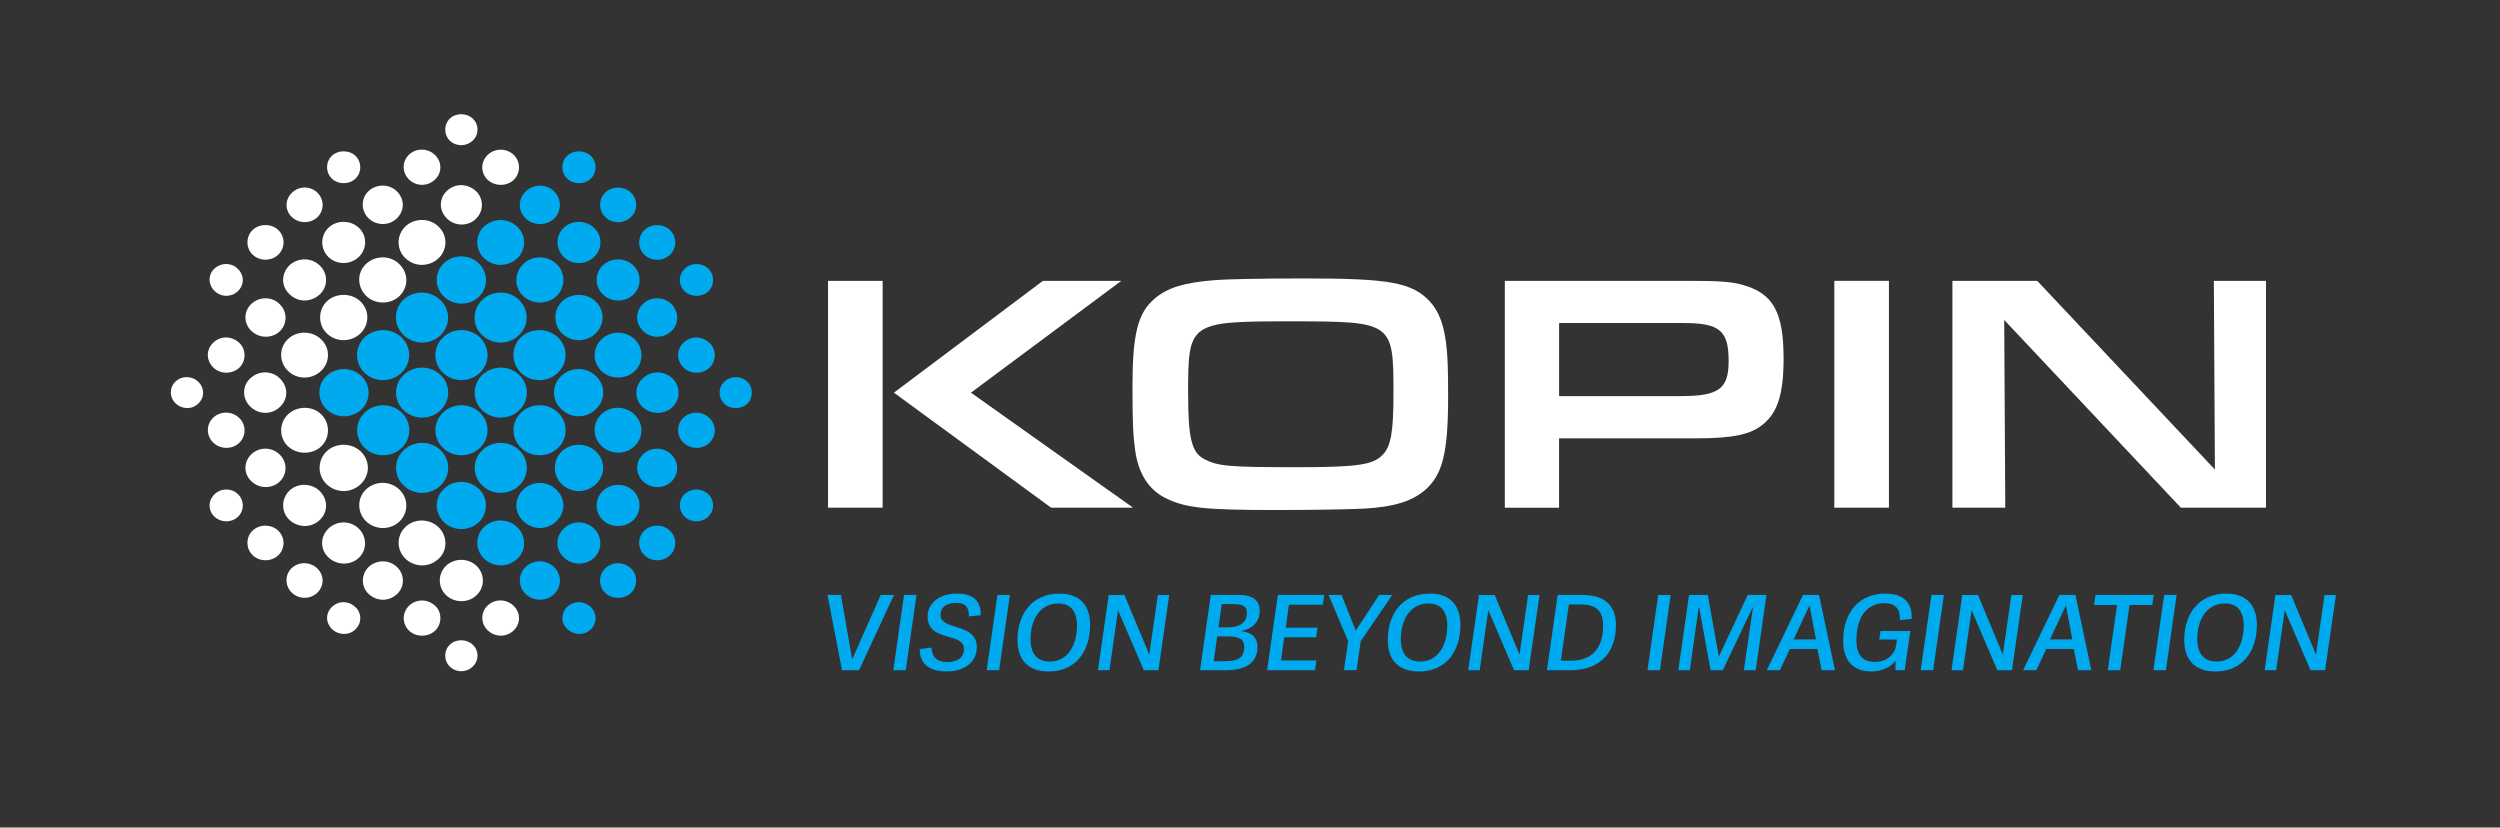 <?xml version="1.0" encoding="UTF-8"?> <svg xmlns="http://www.w3.org/2000/svg" width="719" height="238" viewBox="0 0 719 238" fill="none"><rect x="0" y="0" width="719" height="238" fill="#333333" stroke="none"/><path d="M114.945 140.88C117.518 143.392 117.495 147.504 114.875 149.994C112.22 152.517 107.931 152.484 105.276 149.904C102.645 147.347 102.668 143.122 105.335 140.689C108.072 138.199 112.29 138.278 114.945 140.869V140.88ZM103.749 129.84C101.094 127.283 96.582 127.272 93.927 129.818C91.26 132.364 91.249 136.678 93.904 139.236C96.629 141.86 100.941 141.894 103.679 139.303C106.486 136.645 106.51 132.499 103.749 129.84ZM103.632 86.66C101.035 84.193 96.606 84.193 94.021 86.66C91.437 89.127 91.413 93.374 93.974 95.875C96.629 98.466 100.941 98.489 103.632 95.92C106.322 93.341 106.322 89.218 103.632 86.66ZM105.241 75.936C102.621 78.414 102.715 82.447 105.241 85.027C107.767 87.618 112.314 87.663 114.875 85.151C117.506 82.571 117.542 78.572 114.875 76.003C112.549 73.502 108.096 73.243 105.241 75.936ZM116.59 151.571C113.994 154.061 114.005 158.105 116.566 160.651C118.646 162.712 122.84 163.738 126.141 160.719C128.785 158.308 128.726 154.128 126.141 151.639C123.486 149.081 119.21 149.048 116.578 151.571H116.59ZM82.802 128.331C85.41 130.82 89.898 130.82 92.435 128.331C94.973 125.841 94.95 121.673 92.4 119.172C89.827 116.649 85.433 116.66 82.802 119.206C80.217 121.707 80.217 125.864 82.802 128.331ZM92.412 97.633C89.804 95.064 85.469 95.008 82.825 97.509C80.194 99.998 80.205 104.155 82.86 106.701C85.469 109.213 89.686 109.213 92.318 106.701C94.961 104.178 95.008 100.179 92.412 97.633ZM116.59 74.246C119.692 77.175 123.85 76.42 126.083 74.325C128.327 72.218 129.196 68.163 126.083 65.132C123.498 62.609 119.139 62.665 116.578 65.132C114.017 67.588 113.958 71.767 116.578 74.246H116.59ZM128.28 162.724C125.883 165.011 125.883 168.863 128.28 171.15C130.7 173.471 134.659 173.482 137.067 171.184C139.476 168.886 139.476 165.089 137.067 162.758C134.671 160.448 130.676 160.426 128.28 162.724ZM94.433 160.279C96.841 162.634 100.812 162.69 103.209 160.414C105.605 158.15 105.57 154.32 103.138 151.988C100.706 149.667 96.935 149.667 94.491 151.988C92.048 154.32 92.012 157.936 94.421 160.279H94.433ZM83.178 141.173C80.663 143.685 81.016 147.504 83.248 149.532C85.797 151.853 89.569 151.887 92.024 149.487C94.409 147.144 94.35 143.516 91.883 141.162C89.487 138.875 85.504 138.853 83.189 141.162L83.178 141.173ZM71.981 108.808C69.573 111.016 69.632 114.688 72.028 116.975C74.46 119.307 78.114 119.33 80.522 117.02C82.943 114.711 82.931 111.207 80.511 108.875C78.807 106.983 74.918 106.115 71.993 108.797L71.981 108.808ZM106.005 170.812C108.519 173.11 111.855 172.953 114.146 170.891C116.414 168.841 116.473 165.27 114.205 163.107C111.703 160.707 108.131 161.113 106.063 163.017C103.843 165.112 103.773 168.762 106.016 170.812H106.005ZM83.272 84.632C85.939 87.156 89.557 86.874 91.954 84.678C94.374 82.458 94.386 78.628 91.954 76.341C89.216 73.773 85.41 74.28 83.248 76.296C81.145 78.335 80.511 82.019 83.26 84.621L83.272 84.632ZM103.138 73.953C105.605 71.632 105.652 67.881 103.256 65.56C100.859 63.251 96.865 63.217 94.468 65.493C92.083 67.768 92.083 71.599 94.468 73.919C96.829 76.206 100.718 76.217 103.126 73.953H103.138ZM136.903 62.924C139.347 60.502 138.971 56.864 136.856 54.937C134.412 52.706 130.817 52.661 128.468 54.96C126.177 57.19 126.235 60.66 128.597 62.902C130.911 65.11 134.671 65.144 136.903 62.913V62.924ZM80.405 138.537C82.661 136.453 82.684 132.904 80.44 130.73C78.173 128.522 74.601 128.466 72.334 130.606C70.031 132.769 70.008 136.194 72.263 138.379C74.531 140.587 78.102 140.655 80.405 138.537ZM72.275 87.404C70.031 89.567 70.019 92.98 72.275 95.154C74.554 97.362 78.232 97.407 80.475 95.267C82.684 93.16 82.672 89.646 80.452 87.494C78.572 85.432 74.707 85.072 72.287 87.415L72.275 87.404ZM113.853 63.059C116.343 60.885 116.519 57.517 114.276 55.151C112.126 52.898 108.437 52.774 106.087 54.881C103.82 56.92 103.726 60.412 105.875 62.654C107.99 64.851 111.585 65.031 113.841 63.059H113.853ZM117.624 181.368C119.598 183.283 123.087 183.305 125.119 181.402C127.128 179.509 127.199 176.107 125.166 174.237C122.723 171.984 119.457 172.412 117.636 174.226C115.603 176.197 115.603 179.396 117.636 181.379L117.624 181.368ZM140.263 174.124C138.207 176.051 138.195 179.273 140.239 181.255C142.354 183.305 145.644 183.339 147.735 181.323C149.791 179.34 149.779 176.208 147.7 174.214C145.632 172.22 142.342 172.175 140.263 174.124ZM68.809 127.351C70.842 125.413 70.842 122.169 68.798 120.197C66.706 118.181 63.311 118.169 61.267 120.175C59.246 122.146 59.293 125.345 61.349 127.317C63.405 129.277 66.777 129.3 68.809 127.362V127.351ZM61.302 105.642C63.382 107.771 66.918 107.58 68.833 105.744C70.748 103.907 70.948 100.517 68.727 98.523C66.565 96.574 63.429 96.54 61.326 98.545C59.234 100.55 59.27 103.558 61.29 105.642H61.302ZM83.882 163.388C81.874 165.292 81.909 168.514 83.941 170.463C85.962 172.401 89.169 172.423 91.202 170.519C93.281 168.57 93.305 165.461 91.26 163.479C89.228 161.518 85.891 161.473 83.882 163.388ZM72.71 159.716C74.707 161.608 78.044 161.597 80.041 159.693C82.026 157.79 82.05 154.59 80.076 152.675C78.067 150.715 74.66 150.681 72.651 152.596C70.642 154.511 70.677 157.79 72.71 159.716ZM140.263 51.715C142.272 53.642 145.773 53.642 147.77 51.715C149.779 49.778 149.756 46.432 147.723 44.517C145.632 42.545 142.331 42.556 140.251 44.562C138.183 46.556 138.183 49.733 140.251 51.727L140.263 51.715ZM117.53 44.573C115.533 46.601 115.627 49.744 117.753 51.727C119.856 53.687 123.11 53.619 125.178 51.58C127.211 49.575 127.128 46.42 124.99 44.46C122.875 42.511 119.504 42.568 117.53 44.573ZM95.525 174.496C93.587 176.332 93.587 179.092 95.525 180.951C97.393 182.742 100.354 182.81 102.186 181.041C104.36 178.935 103.831 175.949 102.163 174.564C100.26 172.739 97.428 172.716 95.525 174.507V174.496ZM80.041 66.157C78.079 64.242 74.59 64.254 72.628 66.18C70.677 68.084 70.677 71.306 72.616 73.198C74.613 75.158 77.985 75.181 80.017 73.254C82.05 71.328 82.061 68.118 80.041 66.157ZM61.619 148.518C63.476 150.354 66.577 150.399 68.445 148.62C70.278 146.873 70.29 143.944 68.469 142.153C66.624 140.34 63.652 140.317 61.76 142.097C59.845 143.899 59.775 146.704 61.608 148.529L61.619 148.518ZM83.859 62.35C85.88 64.344 89.251 64.4 91.284 62.462C93.281 60.559 93.293 57.382 91.308 55.433C89.299 53.461 86.079 53.428 84.023 55.365C81.932 57.325 81.862 60.378 83.859 62.35ZM135.928 191.732C137.796 189.952 137.808 187.147 135.94 185.401C134.142 183.722 131.146 183.711 129.384 185.401C127.586 187.102 127.598 190.042 129.419 191.766C131.228 193.489 134.107 193.478 135.928 191.732ZM61.713 77.209C59.798 78.898 59.822 81.85 61.678 83.652C63.593 85.511 66.472 85.556 68.375 83.776C70.29 81.974 70.313 79.191 68.433 77.366C67.035 75.778 63.993 75.203 61.713 77.22V77.209ZM102.28 44.866C100.436 43.075 97.205 43.075 95.396 44.866C93.598 46.646 93.634 49.609 95.455 51.377C97.252 53.112 100.412 53.112 102.233 51.377C104.054 49.642 104.078 46.623 102.269 44.866H102.28ZM50.482 109.72C48.673 111.421 48.673 114.227 50.482 115.984C52.362 117.809 55.228 117.831 57.073 116.029C58.882 114.272 58.858 111.568 57.014 109.788C55.193 108.031 52.303 108.008 50.482 109.72ZM135.998 34.141C134.201 32.418 131.087 32.406 129.337 34.141C127.575 35.876 127.633 38.85 129.454 40.529C131.287 42.207 134.177 42.162 135.987 40.405C137.784 38.67 137.784 35.854 135.998 34.141Z" fill="white"></path><path d="M160.436 107.231C157.499 110.036 152.717 110.025 149.816 107.208C146.925 104.403 146.949 99.751 149.839 97.002C152.753 94.242 157.581 94.264 160.495 97.058C163.408 99.852 163.373 104.426 160.424 107.231H160.436ZM115.463 97.013C112.526 94.253 107.686 94.264 104.819 97.047C101.941 99.841 101.976 104.471 104.89 107.265C107.803 110.047 112.573 110.025 115.499 107.197C118.412 104.381 118.4 99.784 115.463 97.024V97.013ZM116.086 86.165C113.161 88.857 113.137 93.532 116.016 96.326C118.988 99.21 123.722 99.266 126.671 96.45C129.597 93.656 129.608 89.127 126.671 86.311C123.746 83.483 119.047 83.427 116.074 86.165H116.086ZM138.678 96.394C141.627 99.12 146.15 99.345 149.24 96.405C152.271 93.521 152.177 89.195 149.299 86.277C146.467 83.405 141.568 83.45 138.655 86.277C135.788 89.049 135.729 93.667 138.678 96.394ZM127.635 150.129C130.302 152.844 135.001 152.822 137.738 150.163C140.44 147.538 140.452 143.122 137.668 140.554C134.449 137.591 129.879 138.267 127.682 140.632C125.332 142.671 124.533 146.986 127.635 150.129ZM161.458 117.685C164.348 120.479 168.672 120.332 171.421 117.651C174.264 114.88 174.135 110.757 171.327 108.076C168.554 105.417 164.019 105.541 161.329 108.188C159.109 110.374 158.192 114.542 161.446 117.685H161.458ZM93.929 108.087C91.156 110.7 91.156 115.083 93.917 117.73C96.689 120.389 101.236 120.389 103.973 117.741C106.723 115.094 106.687 110.757 103.903 108.098C101.177 105.496 96.689 105.496 93.94 108.087H93.929ZM127.635 75.722C124.897 78.369 124.933 82.706 127.705 85.342C130.478 87.967 135.048 87.967 137.75 85.342C140.476 82.695 140.44 78.358 137.668 75.71C134.907 73.074 130.372 73.085 127.635 75.733V75.722ZM150.532 149.915C153.387 152.607 157.417 152.416 160.025 149.904C162.668 147.335 162.774 143.471 159.978 140.801C156.97 137.929 152.8 138.571 150.485 140.813C148.112 143.1 147.572 147.121 150.532 149.915ZM171.409 129.84C168.754 127.283 164.254 127.272 161.587 129.806C158.921 132.341 158.909 136.667 161.552 139.224C164.266 141.86 168.601 141.883 171.327 139.303C174.135 136.645 174.17 132.499 171.409 129.84ZM171.292 86.66C168.707 84.193 164.266 84.193 161.681 86.66C159.097 89.127 159.073 93.374 161.623 95.875C164.278 98.466 168.589 98.489 171.28 95.92C173.97 93.341 173.982 89.218 171.28 86.66H171.292ZM150.391 85.072C152.976 87.618 157.475 87.652 160.084 85.139C162.657 82.661 162.704 78.414 160.084 75.947C157.158 73.198 152.823 73.57 150.532 75.902C147.865 78.437 147.807 82.526 150.403 85.072H150.391ZM139.172 151.616C136.599 154.128 136.646 158.161 139.242 160.696C141.368 162.769 145.586 163.704 148.817 160.673C151.437 158.206 151.343 154.083 148.735 151.594C146.08 149.059 141.78 149.059 139.172 151.605V151.616ZM172.983 119.116C170.363 121.572 170.363 125.706 172.96 128.218C175.65 130.82 179.856 130.854 182.523 128.286C185.143 125.762 185.131 121.752 182.476 119.206C179.844 116.682 175.615 116.637 172.972 119.116H172.983ZM173.019 106.746C175.603 109.202 179.962 109.191 182.535 106.746C185.108 104.29 185.131 100.1 182.582 97.621C179.938 95.042 175.685 95.03 173.019 97.576C170.34 100.134 170.34 104.212 173.019 106.746ZM139.183 74.212C142.179 77.096 146.268 76.488 148.594 74.449C151.308 72.06 151.484 67.813 148.852 65.279C146.103 62.631 142.144 62.665 139.336 65.031C136.669 67.374 136.528 71.666 139.183 74.223V74.212ZM162.057 160.234C164.454 162.611 168.401 162.701 170.845 160.448C173.265 158.218 173.265 154.365 170.857 152.022C168.448 149.678 164.642 149.645 162.21 151.943C159.743 154.275 159.672 157.868 162.057 160.234ZM173.348 149.555C175.674 151.83 179.715 151.864 182.112 149.622C184.52 147.369 184.532 143.392 182.112 141.128C179.692 138.864 175.768 138.886 173.383 141.184C170.998 143.471 170.986 147.245 173.348 149.555ZM184.708 116.964C187.046 119.273 191.029 119.341 193.39 117.088C195.716 114.88 195.74 111.117 193.425 108.853C191.076 106.555 187.281 106.51 184.884 108.774C182.453 111.061 182.382 114.666 184.708 116.964ZM159.273 170.981C161.552 168.897 161.623 165.315 159.437 163.152C157.217 160.944 153.599 160.854 151.272 162.949C148.993 164.999 148.911 168.593 151.108 170.778C153.317 172.975 157.006 173.065 159.273 170.981ZM173.395 76.296C170.998 78.572 170.986 82.368 173.395 84.689C175.779 86.998 179.75 87.021 182.147 84.745C184.544 82.469 184.544 78.651 182.159 76.353C179.75 74.032 175.815 74.009 173.406 76.296H173.395ZM170.939 65.583C168.554 63.262 164.56 63.217 162.151 65.481C159.755 67.746 159.743 71.587 162.128 73.908C164.525 76.24 168.448 76.229 170.88 73.885C173.265 71.587 173.301 67.881 170.939 65.583ZM184.884 130.719C182.652 132.893 182.711 136.318 185.014 138.492C187.293 140.632 190.994 140.621 193.155 138.447C195.364 136.239 195.293 132.814 192.991 130.64C190.712 128.477 187.14 128.511 184.873 130.708L184.884 130.719ZM193.085 95.256C195.34 93.217 195.27 89.691 193.132 87.483C191.146 85.444 187.352 85.072 184.943 87.381C182.687 89.533 182.664 92.958 184.896 95.121C186.823 97.205 190.512 97.588 193.085 95.256ZM151.167 62.823C153.411 64.975 157.182 64.986 159.39 62.845C161.599 60.694 161.552 57.078 159.273 54.96C157.006 52.842 153.458 52.887 151.19 55.072C148.934 57.246 148.923 60.671 151.167 62.823ZM196.586 120.107C194.483 122.067 194.495 125.323 196.586 127.328C198.642 129.288 202.014 129.311 204.046 127.362C206.078 125.424 206.067 122.18 204.023 120.208C201.967 118.226 198.63 118.181 196.574 120.107H196.586ZM196.527 105.642C198.607 107.783 202.143 107.591 204.058 105.766C205.985 103.93 206.184 100.528 203.987 98.545C201.826 96.596 198.689 96.54 196.586 98.545C194.483 100.55 194.518 103.558 196.527 105.642ZM174.029 170.497C176.003 172.401 179.492 172.423 181.466 170.542C183.428 168.672 183.475 165.27 181.43 163.433C179.022 161.271 175.826 161.721 174.041 163.479C172.09 165.382 172.09 168.604 174.041 170.486L174.029 170.497ZM185.354 152.562C183.357 154.421 183.31 157.643 185.237 159.592C187.222 161.597 190.582 161.665 192.65 159.738C194.659 157.868 194.718 154.658 192.779 152.72C190.794 150.737 187.387 150.659 185.354 152.551V152.562ZM169.905 181.019C172.032 178.912 171.491 176.006 169.835 174.507C167.873 172.75 165.077 172.727 163.162 174.507C161.27 176.276 161.27 179.329 163.232 180.974C165.112 182.753 168.108 182.787 169.917 180.996L169.905 181.019ZM192.674 66.146C190.712 64.287 187.352 64.287 185.354 66.146C183.345 68.016 183.322 71.362 185.307 73.254C187.34 75.192 190.7 75.192 192.709 73.254C194.718 71.317 194.706 68.084 192.674 66.157V66.146ZM181.501 55.433C179.492 53.461 176.061 53.439 174.064 55.388C172.09 57.303 172.102 60.48 174.088 62.44C176.05 64.366 179.386 64.389 181.419 62.474C183.451 60.559 183.486 57.393 181.501 55.444V55.433ZM203.694 148.586C205.538 146.806 205.538 143.866 203.694 142.119C201.802 140.328 198.654 140.34 196.844 142.153C195.047 143.944 195.094 146.885 196.95 148.642C198.806 150.399 201.849 150.377 203.694 148.597V148.586ZM196.915 83.765C198.701 85.511 201.873 85.534 203.694 83.821C205.515 82.109 205.538 79.079 203.752 77.321C201.884 75.474 198.83 75.474 196.927 77.31C195.07 79.101 195.059 81.963 196.915 83.776V83.765ZM169.964 44.888C168.131 43.086 164.9 43.075 163.079 44.855C161.27 46.623 161.294 49.586 163.115 51.366C164.9 53.112 168.061 53.123 169.894 51.389C171.726 49.654 171.75 46.646 169.952 44.877L169.964 44.888ZM208.275 116.097C209.991 117.775 213.128 117.809 214.89 116.153C216.64 114.519 216.676 111.512 214.96 109.811C213.163 108.031 210.132 108.019 208.299 109.788C206.501 111.523 206.49 114.339 208.287 116.097H208.275ZM127.411 128.826C130.337 131.631 135.083 131.631 138.02 128.826C140.946 126.021 140.946 121.47 138.02 118.654C135.095 115.849 130.349 115.849 127.411 118.654C124.474 121.459 124.486 126.01 127.411 128.826ZM149.874 128.826C152.8 131.631 157.546 131.631 160.483 128.826C163.408 126.021 163.408 121.47 160.483 118.654C157.558 115.837 152.811 115.849 149.874 118.654C146.949 121.459 146.949 126.01 149.874 128.826ZM104.902 128.826C107.827 131.631 112.573 131.631 115.51 128.826C118.447 126.021 118.436 121.47 115.51 118.654C112.585 115.849 107.839 115.849 104.902 118.654C101.964 121.459 101.976 126.01 104.902 128.826ZM116.098 139.641C119.023 142.446 123.769 142.446 126.707 139.641C129.632 136.836 129.632 132.285 126.707 129.469C123.781 126.663 119.035 126.663 116.098 129.469C113.172 132.274 113.172 136.825 116.098 139.641ZM138.713 118C141.639 120.805 146.385 120.805 149.322 118C152.259 115.195 152.247 110.644 149.322 107.828C146.397 105.023 141.65 105.023 138.713 107.828C135.788 110.633 135.788 115.184 138.713 118ZM138.713 139.641C141.639 142.446 146.385 142.446 149.322 139.641C152.247 136.836 152.247 132.285 149.322 129.469C146.397 126.663 141.65 126.663 138.713 129.469C135.776 132.274 135.788 136.825 138.713 139.641ZM116.098 118C119.023 120.805 123.769 120.805 126.707 118C129.632 115.195 129.632 110.644 126.707 107.828C123.781 105.023 119.035 105.023 116.098 107.828C113.172 110.633 113.172 115.184 116.098 118ZM127.411 107.208C130.337 110.013 135.083 110.013 138.02 107.208C140.946 104.403 140.946 99.852 138.02 97.036C135.095 94.231 130.349 94.231 127.411 97.036C124.474 99.841 124.486 104.392 127.411 107.208Z" fill="#00AAEE"></path><path d="M411.075 86.536C413.929 89.567 415.457 93.769 416.068 100.325C416.373 103.355 416.479 106.882 416.479 114.114C416.479 130.449 414.846 136.712 409.641 141.106C405.87 144.237 400.771 145.803 392.195 146.288C388.929 146.479 376.593 146.682 367.1 146.682C346.294 146.682 340.678 146.096 334.875 143.066C330.387 140.723 327.426 136.216 326.51 129.761C325.899 125.458 325.699 121.932 325.699 111.275C325.699 96.022 327.227 89.95 332.126 85.849C335.803 82.717 340.596 81.253 349.36 80.566C352.826 80.273 363.024 80.081 375.477 80.081C399.549 80.081 405.976 81.253 411.075 86.536ZM341.712 113.438C341.712 126.156 342.734 130.257 346.506 132.116C350.277 134.076 353.543 134.369 373.022 134.369C390.562 134.369 394.956 133.682 397.705 130.753C400.055 128.308 400.76 124.106 400.76 113.055C400.76 92.608 400.56 92.417 371.177 92.417C341.794 92.417 341.7 92.71 341.7 113.449L341.712 113.438Z" fill="white"></path><path d="M432.799 80.768H485.937C494.713 80.768 498.378 81.061 501.539 82.041C510.009 84.486 512.958 89.961 512.958 103.074C512.958 113.055 511.325 118.53 507.143 121.954C503.571 124.985 498.367 126.066 487.758 126.066H448.389V146.017H432.787V80.78L432.799 80.768ZM483.387 113.922C494.302 113.922 497.156 111.872 497.156 103.851C497.156 95.053 494.607 92.901 484.104 92.901H448.401V113.934H483.387V113.922Z" fill="white"></path><path d="M527.549 80.768H543.256V146.006H527.549V80.768Z" fill="white"></path><path d="M561.525 80.768H585.903L637.009 135.045L636.703 80.768H651.694V146.006H627.211L576.411 92.022L576.716 146.006H561.514V80.768H561.525Z" fill="white"></path><path d="M253.846 118.811V146.006H238.139V80.768H253.846V118.811ZM257.089 112.931L299.947 80.768H322.492L279.246 112.931L325.864 146.006H302.296L257.089 112.931Z" fill="white"></path><path d="M237.986 171.105H241.852L245.059 189.49H245.153L253.294 171.105H257.101L247.068 192.746H242.169L237.986 171.105Z" fill="#00AAEE"></path><path d="M260.004 171.105H263.587L260.497 192.746H256.914L260.004 171.105Z" fill="#00AAEE"></path><path d="M274.97 173.381C271.856 173.381 270.482 174.902 270.482 176.873C270.482 178.844 272.479 179.532 274.664 180.219C277.437 181.086 280.926 182.066 280.926 186.077C280.926 190.977 276.685 193.106 272.326 193.106C267.745 193.106 264.561 191.338 264.502 186.708L267.874 186.223C268.062 188.375 268.837 190.414 272.397 190.414C274.829 190.414 277.225 189.546 277.225 186.617C277.225 184.522 275.357 183.869 273.114 183.238C270.153 182.404 266.781 181.503 266.781 177.346C266.781 173.189 270.552 170.711 275.193 170.711C279.117 170.711 282.207 172.232 282.054 176.929L278.659 177.29C278.694 175.194 278.071 173.369 274.981 173.369L274.97 173.381Z" fill="#00AAEE"></path><path d="M286.859 171.105H290.443L287.353 192.746H283.77L286.859 171.105Z" fill="#00AAEE"></path><path d="M292.629 184.083C292.629 176.58 296.776 170.722 304.753 170.722C311.015 170.722 313.517 174.643 313.517 179.633C313.517 187.53 309.241 193.118 301.581 193.118C295.249 193.118 292.629 189.287 292.629 184.094V184.083ZM309.746 179.836C309.746 178.878 309.617 178.011 309.406 177.234C308.748 174.845 307.068 173.561 304.389 173.561C299.337 173.561 296.377 177.831 296.377 183.903C296.377 184.894 296.506 185.761 296.717 186.505C297.375 188.961 299.149 190.268 301.957 190.268C306.88 190.268 309.746 185.84 309.746 179.836Z" fill="#00AAEE"></path><path d="M321.542 175.532L319.075 192.757H315.773L318.863 171.116H323.386L330.529 188.251L332.997 171.116H336.274L333.161 192.757H328.955L321.565 175.532H321.542Z" fill="#00AAEE"></path><path d="M348.197 171.105H356.304C360.85 171.105 362.295 173.11 362.295 175.679C362.295 179.205 359.805 180.85 357.126 181.447V181.537C360.216 181.897 361.649 183.542 361.649 186.02C361.649 191.045 357.749 192.746 352.485 192.746H345.131L348.221 171.105H348.197ZM357.831 186.02C357.831 183.362 355.528 183.035 352.838 183.035H350.065L349.067 190.155H352.25C355.528 190.155 357.831 189.524 357.831 186.032V186.02ZM358.606 176.276C358.606 173.91 356.797 173.73 353.872 173.73H351.381L350.441 180.422H353.026C355.516 180.422 358.606 179.734 358.606 176.265V176.276Z" fill="#00AAEE"></path><path d="M367.5 171.105H380.846L380.447 173.91H370.684L369.779 180.523H378.919L378.52 183.272H369.356L368.416 189.941H378.614L378.203 192.746H364.422L367.512 171.105H367.5Z" fill="#00AAEE"></path><path d="M386.521 192.746L387.731 184.432L382.092 171.094H385.828L389.881 181.289H389.94L396.648 171.094H400.419L391.349 184.398L390.139 192.735H386.521V192.746Z" fill="#00AAEE"></path><path d="M399.127 184.083C399.127 176.58 403.274 170.722 411.251 170.722C417.513 170.722 420.016 174.643 420.016 179.633C420.016 187.53 415.751 193.118 408.079 193.118C401.747 193.118 399.127 189.287 399.127 184.094V184.083ZM416.244 179.836C416.244 178.878 416.115 178.011 415.904 177.234C415.246 174.845 413.566 173.561 410.887 173.561C405.835 173.561 402.875 177.831 402.875 183.903C402.875 184.894 403.004 185.761 403.215 186.505C403.873 188.961 405.647 190.268 408.455 190.268C413.378 190.268 416.244 185.84 416.244 179.836Z" fill="#00AAEE"></path><path d="M428.028 175.532L425.561 192.757H422.26L425.35 171.116H429.873L437.016 188.251L439.483 171.116H442.761L439.647 192.757H435.441L428.052 175.532H428.028Z" fill="#00AAEE"></path><path d="M447.988 171.105H455.155C461.863 171.105 464.753 174.485 464.753 179.779C464.753 187.226 460.641 192.757 451.536 192.757H444.898L447.988 171.116V171.105ZM461.052 179.836C461.052 175.386 458.679 173.831 454.509 173.831H451.207L448.905 190.008H451.83C457.786 190.008 461.064 186.539 461.064 179.847L461.052 179.836Z" fill="#00AAEE"></path><path d="M476.902 171.105H480.486L477.396 192.746H473.812L476.902 171.105Z" fill="#00AAEE"></path><path d="M501.538 192.746L504.158 174.631H504.064L495.487 192.746H491.963L488.662 174.597H488.568L485.983 192.746H482.682L485.771 171.105H491.164L494.313 188.679H494.406L502.642 171.105H508.035L504.945 192.746H501.55H501.538Z" fill="#00AAEE"></path><path d="M527.725 192.746H523.895L522.685 186.651H514.767L511.9 192.746H508.129L518.538 171.105H523.155L527.737 192.746H527.725ZM520.394 174.181L515.848 183.891H522.274L520.429 174.181H520.394Z" fill="#00AAEE"></path><path d="M545.159 192.746L545.124 189.963C543.996 191.845 541.106 193.106 538.169 193.106C532.494 193.106 530.098 189.456 530.098 184.252C530.098 175.972 534.809 170.711 542.222 170.711C547.051 170.711 550.023 172.986 549.8 177.999L546.404 178.326C546.534 175.183 545.218 173.482 541.975 173.482C536.771 173.482 533.904 177.673 533.904 184.06C533.904 188.668 535.937 190.369 539.273 190.369C542.798 190.369 545.006 188.003 545.324 185.615L545.57 183.936H540.46L540.836 181.48H549.412L547.791 192.723H545.171L545.159 192.746Z" fill="#00AAEE"></path><path d="M555.486 171.105H559.07L555.98 192.746H552.396L555.486 171.105Z" fill="#00AAEE"></path><path d="M567.022 175.532L564.555 192.757H561.254L564.344 171.116H568.867L576.01 188.251L578.477 171.116H581.755L578.641 192.757H574.436L567.046 175.532H567.022Z" fill="#00AAEE"></path><path d="M601.458 192.746H597.628L596.418 186.651H588.499L585.633 192.746H581.861L592.27 171.105H596.888L601.469 192.746H601.458ZM594.127 174.181L589.58 183.891H596.006L594.162 174.181H594.127Z" fill="#00AAEE"></path><path d="M608.87 173.978H602.256L602.667 171.105H619.408L618.997 173.978H612.453L609.775 192.757H606.192L608.87 173.978Z" fill="#00AAEE"></path><path d="M622.416 171.105H625.999L622.909 192.746H619.326L622.416 171.105Z" fill="#00AAEE"></path><path d="M628.186 184.083C628.186 176.58 632.333 170.722 640.31 170.722C646.572 170.722 649.074 174.643 649.074 179.633C649.074 187.53 644.81 193.118 637.138 193.118C630.805 193.118 628.186 189.287 628.186 184.094V184.083ZM645.303 179.836C645.303 178.878 645.174 178.011 644.962 177.234C644.304 174.845 642.624 173.561 639.946 173.561C634.894 173.561 631.933 177.831 631.933 183.903C631.933 184.894 632.062 185.761 632.274 186.505C632.932 188.961 634.706 190.268 637.514 190.268C642.436 190.268 645.303 185.84 645.303 179.836Z" fill="#00AAEE"></path><path d="M657.087 175.532L654.62 192.757H651.318L654.408 171.116H658.931L666.074 188.251L668.541 171.116H671.819L668.706 192.757H664.5L657.11 175.532H657.087Z" fill="#00AAEE"></path></svg> 